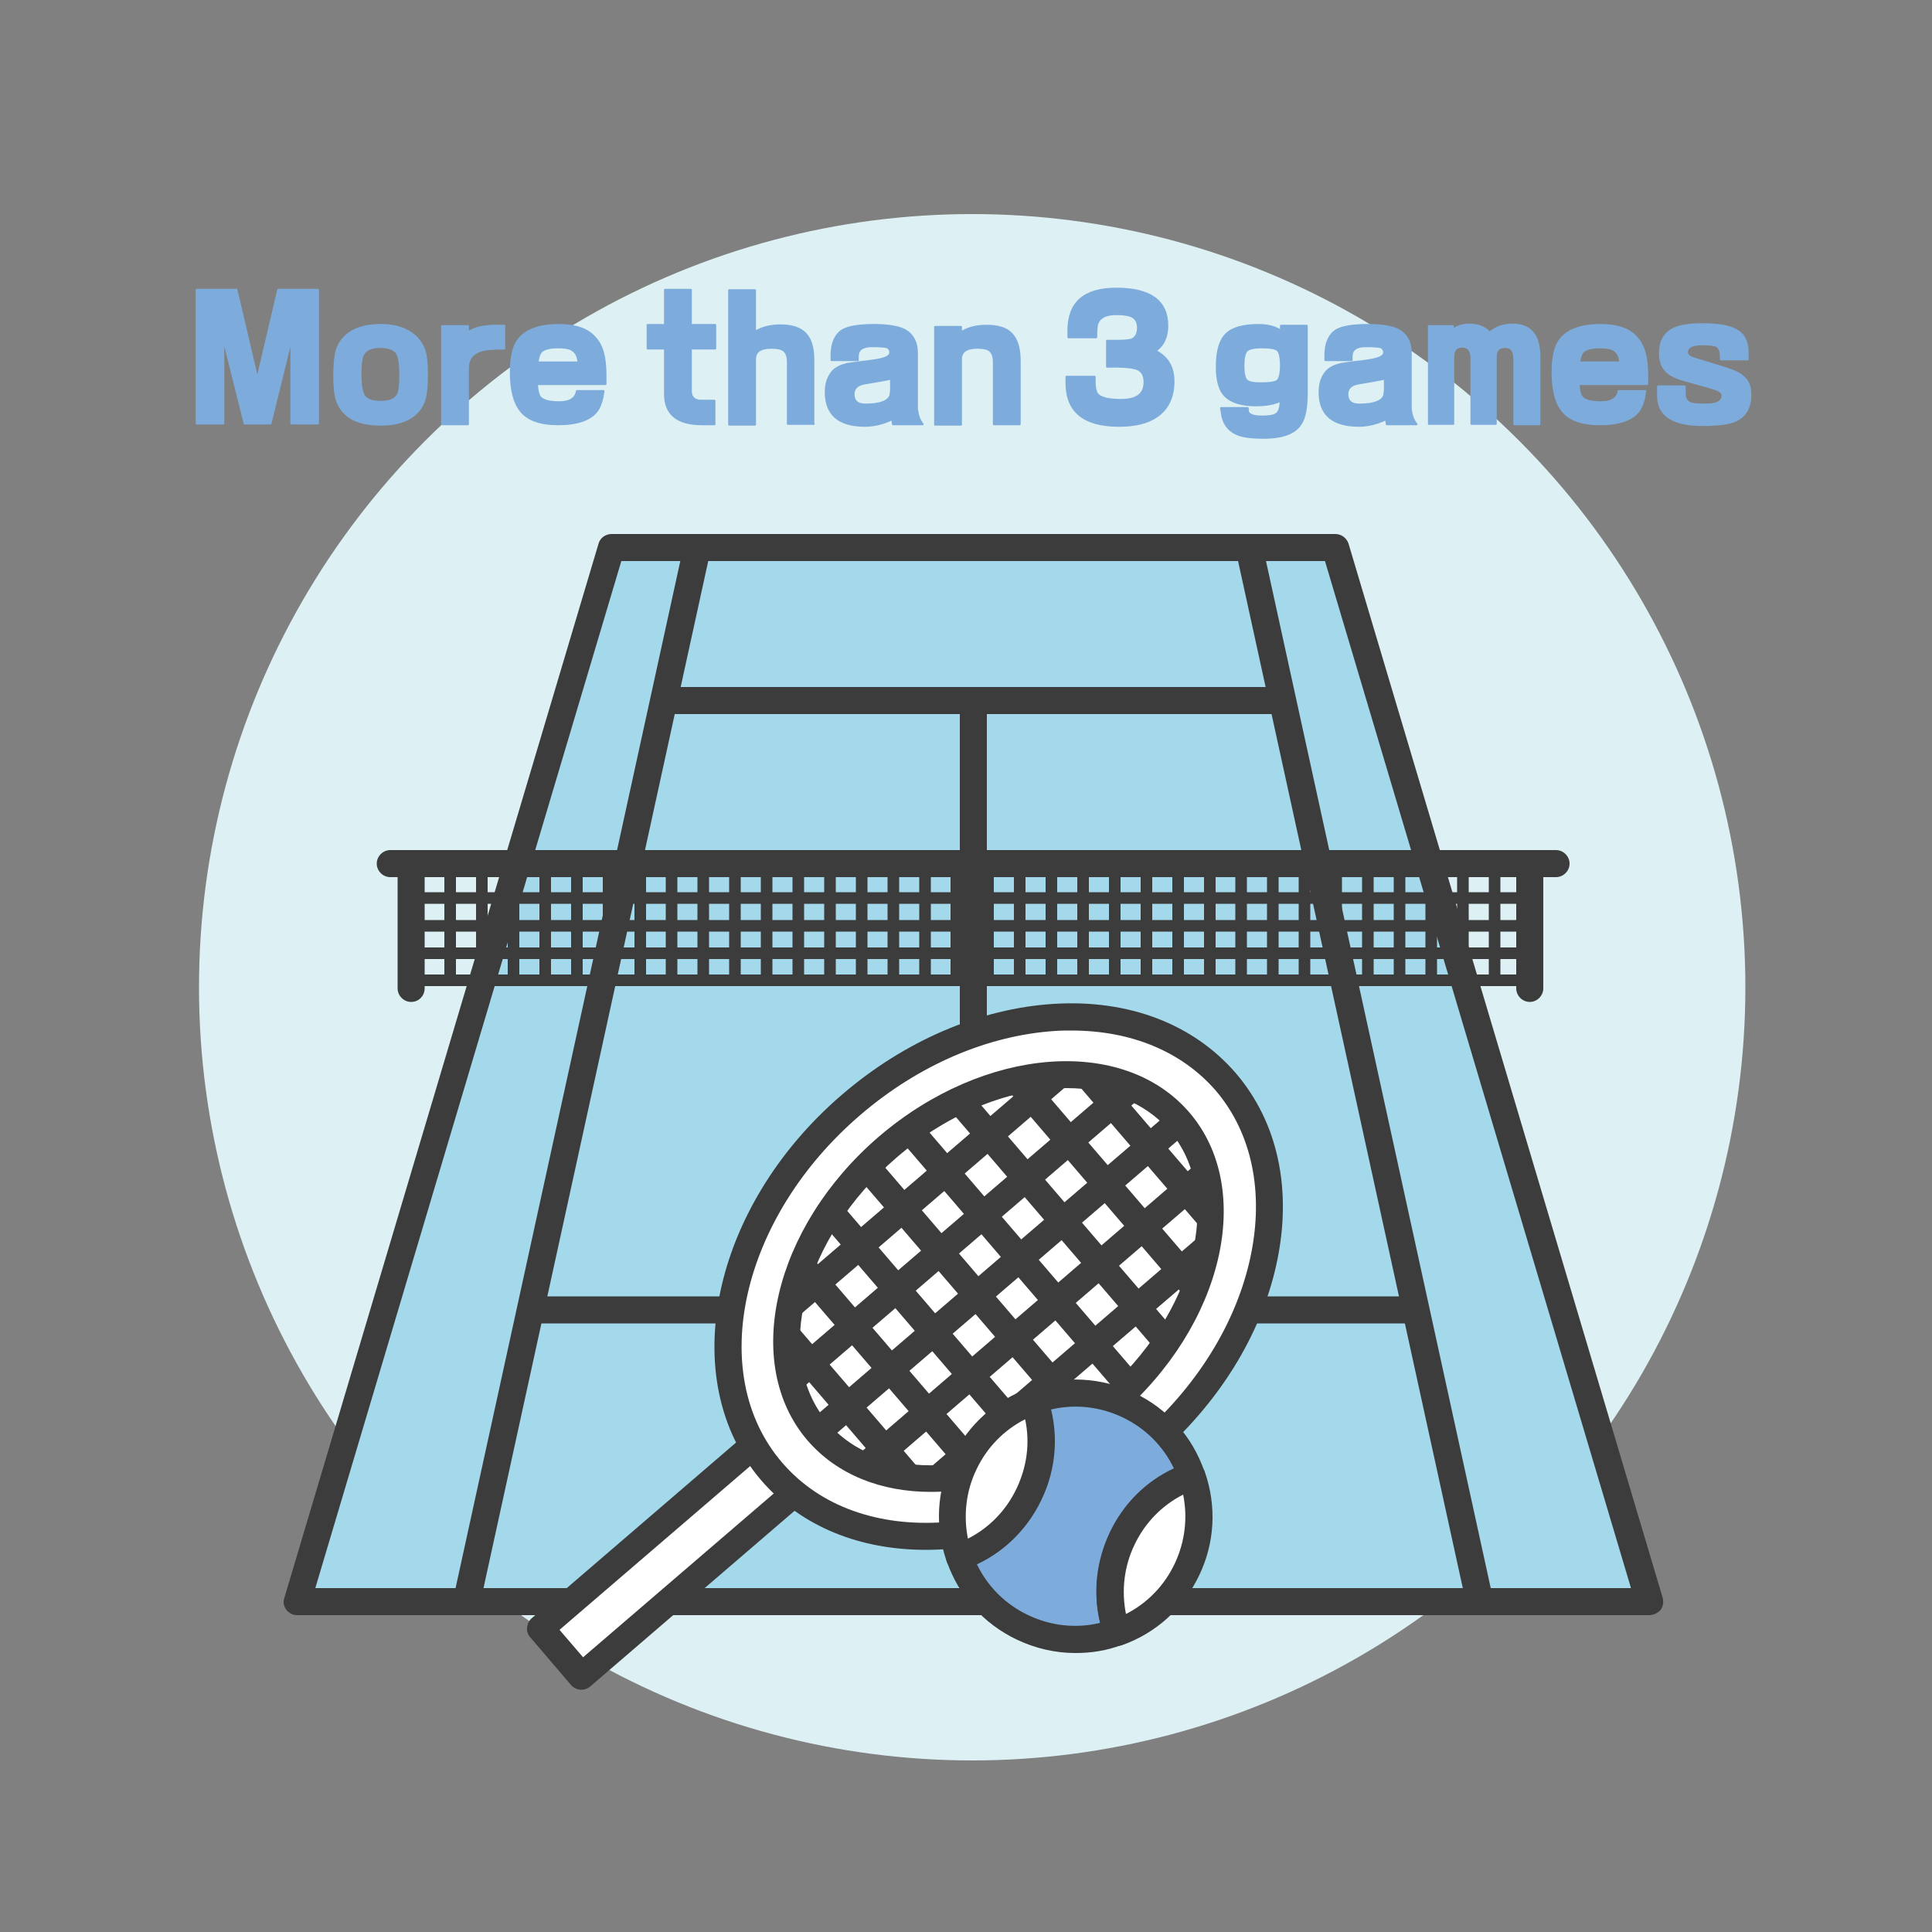 <?xml version="1.0" encoding="utf-8"?>
<!-- Generator: Adobe Illustrator 27.1.1, SVG Export Plug-In . SVG Version: 6.00 Build 0)  -->
<svg version="1.1" id="レイヤー_1" xmlns="http://www.w3.org/2000/svg" xmlns:xlink="http://www.w3.org/1999/xlink" x="0px"
	 y="0px" viewBox="0 0 500 500" style="enable-background:new 0 0 500 500;" xml:space="preserve">
<rect x="0" y="0" width="500" height="500" fill="#808080" stroke="none"/>
<style type="text/css">
	.st0{fill:#DDF0F3;}
	.st1{fill:#A4D9EC;}
	.st2{fill:#3C3C3C;}
	.st3{fill:#FFFFFF;}
	.st4{clip-path:url(#SVGID_00000168076080005995327960000008157260761041292423_);}
	.st5{fill:#7DACDC;}
	.st6{fill:none;stroke:#7DACDC;stroke-width:0.5;stroke-linecap:round;stroke-linejoin:round;stroke-miterlimit:10;}
</style>
<circle class="st0" cx="251.6" cy="255.5" r="200.1"/>
<g>
	<g>
		<polygon class="st1" points="426.8,414.5 76.9,414.5 158.2,141.7 345.5,141.7 		"/>
		<path class="st2" d="M426.8,418H76.9c-1.1,0-2.1-0.5-2.8-1.4c-0.7-0.9-0.9-2-0.5-3.1l81.3-272.8c0.4-1.5,1.8-2.5,3.4-2.5h187.3
			c1.5,0,2.9,1,3.4,2.5l81.3,272.8c0.3,1.1,0.1,2.2-0.5,3.1C429,417.5,427.9,418,426.8,418z M81.6,411h340.5l-79.2-265.8H160.8
			L81.6,411z"/>
	</g>
	<path class="st2" d="M121.4,415.3c-0.2,0-0.5,0-0.8-0.1c-1.9-0.4-3.1-2.3-2.7-4.2l58.6-267.8c0.4-1.9,2.3-3.1,4.2-2.7
		c1.9,0.4,3.1,2.3,2.7,4.2l-58.6,267.8C124.5,414.2,123.1,415.3,121.4,415.3z"/>
	<path class="st2" d="M382.3,415.3c-1.6,0-3.1-1.1-3.4-2.8l-58.6-267.8c-0.4-1.9,0.8-3.8,2.7-4.2c1.9-0.4,3.8,0.8,4.2,2.7
		l58.6,267.8c0.4,1.9-0.8,3.8-2.7,4.2C382.8,415.3,382.6,415.3,382.3,415.3z"/>
	<path class="st2" d="M330.1,184.8H174.9c-1.9,0-3.5-1.6-3.5-3.5s1.6-3.5,3.5-3.5h155.3c1.9,0,3.5,1.6,3.5,3.5
		S332.1,184.8,330.1,184.8z"/>
	<path class="st2" d="M366.1,342.5H138.9c-1.9,0-3.5-1.6-3.5-3.5s1.6-3.5,3.5-3.5h227.2c1.9,0,3.5,1.6,3.5,3.5
		S368,342.5,366.1,342.5z"/>
	<path class="st2" d="M251.9,342.4c-1.9,0-3.5-1.6-3.5-3.5V181.3c0-1.9,1.6-3.5,3.5-3.5s3.5,1.6,3.5,3.5v157.6
		C255.4,340.8,253.8,342.4,251.9,342.4z"/>
	<g>
		<line class="st1" x1="101" y1="223.5" x2="402.7" y2="223.5"/>
		<path class="st2" d="M402.7,227H101c-1.9,0-3.5-1.6-3.5-3.5s1.6-3.5,3.5-3.5h301.7c1.9,0,3.5,1.6,3.5,3.5S404.6,227,402.7,227z"/>
	</g>
	<g>
		<line class="st1" x1="106.4" y1="255.8" x2="106.4" y2="224.4"/>
		<path class="st2" d="M106.4,259.3c-1.9,0-3.5-1.6-3.5-3.5v-31.4c0-1.9,1.6-3.5,3.5-3.5s3.5,1.6,3.5,3.5v31.4
			C109.9,257.7,108.4,259.3,106.4,259.3z"/>
	</g>
	<g>
		<line class="st1" x1="395.9" y1="255.8" x2="395.9" y2="224.4"/>
		<path class="st2" d="M395.9,259.3c-1.9,0-3.5-1.6-3.5-3.5v-31.4c0-1.9,1.6-3.5,3.5-3.5s3.5,1.6,3.5,3.5v31.4
			C399.4,257.7,397.8,259.3,395.9,259.3z"/>
	</g>
</g>
<g>
	<g>
		<path class="st2" d="M393.8,233.9H109c-0.8,0-1.5-0.7-1.5-1.5s0.7-1.5,1.5-1.5h284.7c0.8,0,1.5,0.7,1.5,1.5
			S394.6,233.9,393.8,233.9z"/>
		<path class="st2" d="M393.8,241.1H109c-0.8,0-1.5-0.7-1.5-1.5s0.7-1.5,1.5-1.5h284.7c0.8,0,1.5,0.7,1.5,1.5
			S394.6,241.1,393.8,241.1z"/>
		<path class="st2" d="M393.8,248.2H109c-0.8,0-1.5-0.7-1.5-1.5s0.7-1.5,1.5-1.5h284.7c0.8,0,1.5,0.7,1.5,1.5
			S394.6,248.2,393.8,248.2z"/>
		<path class="st2" d="M393.8,255.2H109c-0.8,0-1.5-0.7-1.5-1.5s0.7-1.5,1.5-1.5h284.7c0.8,0,1.5,0.7,1.5,1.5
			S394.6,255.2,393.8,255.2z"/>
	</g>
	<path class="st2" d="M116.5,254.5c-0.8,0-1.5-0.7-1.5-1.5v-27c0-0.8,0.7-1.5,1.5-1.5s1.5,0.7,1.5,1.5v27
		C118,253.8,117.4,254.5,116.5,254.5z"/>
	<path class="st2" d="M124.7,254.5c-0.8,0-1.5-0.7-1.5-1.5v-27c0-0.8,0.7-1.5,1.5-1.5s1.5,0.7,1.5,1.5v27
		C126.2,253.8,125.5,254.5,124.7,254.5z"/>
	<path class="st2" d="M132.9,254.5c-0.8,0-1.5-0.7-1.5-1.5v-27c0-0.8,0.7-1.5,1.5-1.5s1.5,0.7,1.5,1.5v27
		C134.4,253.8,133.7,254.5,132.9,254.5z"/>
	<path class="st2" d="M141.1,254.5c-0.8,0-1.5-0.7-1.5-1.5v-27c0-0.8,0.7-1.5,1.5-1.5s1.5,0.7,1.5,1.5v27
		C142.6,253.8,141.9,254.5,141.1,254.5z"/>
	<path class="st2" d="M149.3,254.5c-0.8,0-1.5-0.7-1.5-1.5v-27c0-0.8,0.7-1.5,1.5-1.5s1.5,0.7,1.5,1.5v27
		C150.8,253.8,150.1,254.5,149.3,254.5z"/>
	<path class="st2" d="M157.5,254.5c-0.8,0-1.5-0.7-1.5-1.5v-27c0-0.8,0.7-1.5,1.5-1.5s1.5,0.7,1.5,1.5v27
		C159,253.8,158.3,254.5,157.5,254.5z"/>
	<path class="st2" d="M165.7,254.5c-0.8,0-1.5-0.7-1.5-1.5v-27c0-0.8,0.7-1.5,1.5-1.5s1.5,0.7,1.5,1.5v27
		C167.2,253.8,166.5,254.5,165.7,254.5z"/>
	<path class="st2" d="M173.8,254.5c-0.8,0-1.5-0.7-1.5-1.5v-27c0-0.8,0.7-1.5,1.5-1.5s1.5,0.7,1.5,1.5v27
		C175.3,253.8,174.7,254.5,173.8,254.5z"/>
	<path class="st2" d="M182,254.5c-0.8,0-1.5-0.7-1.5-1.5v-27c0-0.8,0.7-1.5,1.5-1.5s1.5,0.7,1.5,1.5v27
		C183.5,253.8,182.9,254.5,182,254.5z"/>
	<path class="st2" d="M190.2,254.5c-0.8,0-1.5-0.7-1.5-1.5v-27c0-0.8,0.7-1.5,1.5-1.5s1.5,0.7,1.5,1.5v27
		C191.7,253.8,191.1,254.5,190.2,254.5z"/>
	<path class="st2" d="M198.4,254.5c-0.8,0-1.5-0.7-1.5-1.5v-27c0-0.8,0.7-1.5,1.5-1.5s1.5,0.7,1.5,1.5v27
		C199.9,253.8,199.2,254.5,198.4,254.5z"/>
	<path class="st2" d="M206.6,254.5c-0.8,0-1.5-0.7-1.5-1.5v-27c0-0.8,0.7-1.5,1.5-1.5s1.5,0.7,1.5,1.5v27
		C208.1,253.8,207.4,254.5,206.6,254.5z"/>
	<path class="st2" d="M214.8,254.5c-0.8,0-1.5-0.7-1.5-1.5v-27c0-0.8,0.7-1.5,1.5-1.5s1.5,0.7,1.5,1.5v27
		C216.3,253.8,215.6,254.5,214.8,254.5z"/>
	<path class="st2" d="M223,254.5c-0.8,0-1.5-0.7-1.5-1.5v-27c0-0.8,0.7-1.5,1.5-1.5s1.5,0.7,1.5,1.5v27
		C224.5,253.8,223.8,254.5,223,254.5z"/>
	<path class="st2" d="M231.2,254.5c-0.8,0-1.5-0.7-1.5-1.5v-27c0-0.8,0.7-1.5,1.5-1.5s1.5,0.7,1.5,1.5v27
		C232.7,253.8,232,254.5,231.2,254.5z"/>
	<path class="st2" d="M239.4,254.5c-0.8,0-1.5-0.7-1.5-1.5v-27c0-0.8,0.7-1.5,1.5-1.5s1.5,0.7,1.5,1.5v27
		C240.9,253.8,240.2,254.5,239.4,254.5z"/>
	<path class="st2" d="M247.5,254.5c-0.8,0-1.5-0.7-1.5-1.5v-27c0-0.8,0.7-1.5,1.5-1.5s1.5,0.7,1.5,1.5v27
		C249,253.8,248.4,254.5,247.5,254.5z"/>
	<path class="st2" d="M255.7,254.5c-0.8,0-1.5-0.7-1.5-1.5v-27c0-0.8,0.7-1.5,1.5-1.5s1.5,0.7,1.5,1.5v27
		C257.2,253.8,256.6,254.5,255.7,254.5z"/>
	<path class="st2" d="M263.9,254.5c-0.8,0-1.5-0.7-1.5-1.5v-27c0-0.8,0.7-1.5,1.5-1.5s1.5,0.7,1.5,1.5v27
		C265.4,253.8,264.8,254.5,263.9,254.5z"/>
	<path class="st2" d="M272.1,254.5c-0.8,0-1.5-0.7-1.5-1.5v-27c0-0.8,0.7-1.5,1.5-1.5s1.5,0.7,1.5,1.5v27
		C273.6,253.8,272.9,254.5,272.1,254.5z"/>
	<path class="st2" d="M280.3,254.5c-0.8,0-1.5-0.7-1.5-1.5v-27c0-0.8,0.7-1.5,1.5-1.5s1.5,0.7,1.5,1.5v27
		C281.8,253.8,281.1,254.5,280.3,254.5z"/>
	<path class="st2" d="M288.5,254.5c-0.8,0-1.5-0.7-1.5-1.5v-27c0-0.8,0.7-1.5,1.5-1.5s1.5,0.7,1.5,1.5v27
		C290,253.8,289.3,254.5,288.5,254.5z"/>
	<path class="st2" d="M296.7,254.5c-0.8,0-1.5-0.7-1.5-1.5v-27c0-0.8,0.7-1.5,1.5-1.5s1.5,0.7,1.5,1.5v27
		C298.2,253.8,297.5,254.5,296.7,254.5z"/>
	<path class="st2" d="M304.9,254.5c-0.8,0-1.5-0.7-1.5-1.5v-27c0-0.8,0.7-1.5,1.5-1.5s1.5,0.7,1.5,1.5v27
		C306.4,253.8,305.7,254.5,304.9,254.5z"/>
	<path class="st2" d="M313.1,254.5c-0.8,0-1.5-0.7-1.5-1.5v-27c0-0.8,0.7-1.5,1.5-1.5s1.5,0.7,1.5,1.5v27
		C314.6,253.8,313.9,254.5,313.1,254.5z"/>
	<path class="st2" d="M321.2,254.5c-0.8,0-1.5-0.7-1.5-1.5v-27c0-0.8,0.7-1.5,1.5-1.5s1.5,0.7,1.5,1.5v27
		C322.7,253.8,322.1,254.5,321.2,254.5z"/>
	<path class="st2" d="M329.4,254.5c-0.8,0-1.5-0.7-1.5-1.5v-27c0-0.8,0.7-1.5,1.5-1.5s1.5,0.7,1.5,1.5v27
		C330.9,253.8,330.3,254.5,329.4,254.5z"/>
	<path class="st2" d="M337.6,254.5c-0.8,0-1.5-0.7-1.5-1.5v-27c0-0.8,0.7-1.5,1.5-1.5s1.5,0.7,1.5,1.5v27
		C339.1,253.8,338.5,254.5,337.6,254.5z"/>
	<path class="st2" d="M345.8,254.5c-0.8,0-1.5-0.7-1.5-1.5v-27c0-0.8,0.7-1.5,1.5-1.5s1.5,0.7,1.5,1.5v27
		C347.3,253.8,346.6,254.5,345.8,254.5z"/>
	<path class="st2" d="M354,254.5c-0.8,0-1.5-0.7-1.5-1.5v-27c0-0.8,0.7-1.5,1.5-1.5s1.5,0.7,1.5,1.5v27
		C355.5,253.8,354.8,254.5,354,254.5z"/>
	<path class="st2" d="M362.2,254.5c-0.8,0-1.5-0.7-1.5-1.5v-27c0-0.8,0.7-1.5,1.5-1.5s1.5,0.7,1.5,1.5v27
		C363.7,253.8,363,254.5,362.2,254.5z"/>
	<path class="st2" d="M370.4,254.5c-0.8,0-1.5-0.7-1.5-1.5v-27c0-0.8,0.7-1.5,1.5-1.5s1.5,0.7,1.5,1.5v27
		C371.9,253.8,371.2,254.5,370.4,254.5z"/>
	<path class="st2" d="M378.6,254.5c-0.8,0-1.5-0.7-1.5-1.5v-27c0-0.8,0.7-1.5,1.5-1.5s1.5,0.7,1.5,1.5v27
		C380.1,253.8,379.4,254.5,378.6,254.5z"/>
	<path class="st2" d="M386.8,254.5c-0.8,0-1.5-0.7-1.5-1.5v-27c0-0.8,0.7-1.5,1.5-1.5s1.5,0.7,1.5,1.5v27
		C388.3,253.8,387.6,254.5,386.8,254.5z"/>
</g>
<g>
	<g>
		
			<rect x="167.7" y="360.8" transform="matrix(0.651 0.759 -0.759 0.651 365.781 6.448)" class="st3" width="16.3" height="80.9"/>
		<path class="st2" d="M150.5,437.3c-1,0-2-0.4-2.7-1.2l-10.6-12.4c-0.6-0.7-0.9-1.6-0.8-2.5c0.1-0.9,0.5-1.8,1.2-2.4l61.3-52.7
			c1.5-1.3,3.7-1.1,4.9,0.4l10.6,12.4c0.6,0.7,0.9,1.6,0.8,2.5c-0.1,0.9-0.5,1.8-1.2,2.4l-61.3,52.7
			C152.1,437,151.3,437.3,150.5,437.3z M144.8,421.8l6.1,7.1l56-48.1l-6.1-7.1L144.8,421.8z"/>
	</g>
	<g>
		
			<ellipse transform="matrix(0.759 -0.651 0.651 0.759 -152.867 248.046)" class="st3" cx="258.4" cy="330.4" rx="77.4" ry="58.6"/>
		<path class="st2" d="M239.6,401.1c-16.9,0-32.2-5.9-42.6-18c-22.3-26-12.9-70.8,20.9-99.8c16.3-14,35.7-22.3,54.8-23.5
			c19.4-1.2,36.1,5.2,47.1,17.9c10.9,12.7,14.7,30.2,10.6,49.2c-4,18.7-15.2,36.6-31.5,50.6l0,0
			C280.7,393.1,259.1,401.1,239.6,401.1z M277.3,266.7c-1.4,0-2.7,0-4.1,0.1c-17.5,1.1-35.5,8.8-50.6,21.8
			c-30.9,26.5-40,66.9-20.2,89.9c19.8,23.1,61,20.2,92-6.3c15.1-13,25.5-29.6,29.2-46.8c3.6-16.8,0.4-32.2-9-43.2
			C305.8,272.1,292.7,266.7,277.3,266.7z M296.6,374.9L296.6,374.9L296.6,374.9z"/>
	</g>
	<g>
		
			<ellipse transform="matrix(0.759 -0.651 0.651 0.759 -152.867 248.046)" class="st3" cx="258.4" cy="330.4" rx="61.6" ry="44.1"/>
		<path class="st2" d="M240.9,386.1c-12.8,0-24.2-4.4-31.9-13.3c-17.1-19.9-8.8-55.2,18.4-78.6c27.3-23.4,63.3-26.2,80.4-6.3
			c17.1,19.9,8.8,55.2-18.4,78.6C274.4,379.4,256.6,386.1,240.9,386.1z M276,281.6c-14.1,0-30.2,6.1-44,18
			c-24.3,20.9-32.3,51.7-17.7,68.7c14.6,17,46.2,13.8,70.6-7.1l0,0c24.3-20.9,32.3-51.7,17.7-68.7
			C296.2,285.2,286.7,281.6,276,281.6z"/>
	</g>
	<g>
		<defs>
			
				<ellipse id="SVGID_1_" transform="matrix(0.759 -0.651 0.651 0.759 -152.867 248.046)" cx="258.4" cy="330.4" rx="61.6" ry="44.1"/>
		</defs>
		<clipPath id="SVGID_00000176009612481372762690000008126476229766844605_">
			<use xlink:href="#SVGID_1_"  style="overflow:visible;"/>
		</clipPath>
		<g style="clip-path:url(#SVGID_00000176009612481372762690000008126476229766844605_);">
			<path class="st2" d="M335.5,344.6c-1,0-2-0.4-2.7-1.2l-77.7-90.5c-1.3-1.5-1.1-3.7,0.4-4.9c1.5-1.3,3.7-1.1,4.9,0.4l77.7,90.5
				c1.3,1.5,1.1,3.7-0.4,4.9C337.1,344.4,336.3,344.6,335.5,344.6z"/>
			<path class="st2" d="M324.3,354.2c-1,0-2-0.4-2.7-1.2L244,262.5c-1.3-1.5-1.1-3.7,0.4-4.9c1.5-1.3,3.7-1.1,4.9,0.4l77.7,90.5
				c1.3,1.5,1.1,3.7-0.4,4.9C325.9,353.9,325.1,354.2,324.3,354.2z"/>
			<path class="st2" d="M313.2,363.8c-1,0-2-0.4-2.7-1.2l-77.7-90.5c-1.3-1.5-1.1-3.7,0.4-4.9c1.5-1.3,3.7-1.1,4.9,0.4l77.7,90.5
				c1.3,1.5,1.1,3.7-0.4,4.9C314.8,363.5,314,363.8,313.2,363.8z"/>
			<path class="st2" d="M302,373.4c-1,0-2-0.4-2.7-1.2l-77.7-90.5c-1.3-1.5-1.1-3.7,0.4-4.9c1.5-1.3,3.7-1.1,4.9,0.4l77.7,90.5
				c1.3,1.5,1.1,3.7-0.4,4.9C303.6,373.1,302.8,373.4,302,373.4z"/>
			<path class="st2" d="M290.9,382.9c-1,0-2-0.4-2.7-1.2l-77.7-90.5c-1.3-1.5-1.1-3.7,0.4-4.9c1.5-1.3,3.7-1.1,4.9,0.4l77.7,90.5
				c1.3,1.5,1.1,3.7-0.4,4.9C292.5,382.7,291.7,382.9,290.9,382.9z"/>
			<path class="st2" d="M279.7,392.5c-1,0-2-0.4-2.7-1.2l-77.7-90.5c-1.3-1.5-1.1-3.7,0.4-4.9c1.5-1.3,3.7-1.1,4.9,0.4l77.7,90.5
				c1.3,1.5,1.1,3.7-0.4,4.9C281.3,392.2,280.5,392.5,279.7,392.5z"/>
			<path class="st2" d="M268.5,402.1c-1,0-2-0.4-2.7-1.2l-77.7-90.5c-1.3-1.5-1.1-3.7,0.4-4.9c1.5-1.3,3.7-1.1,4.9,0.4l77.7,90.5
				c1.3,1.5,1.1,3.7-0.4,4.9C270.2,401.8,269.4,402.1,268.5,402.1z"/>
			<path class="st2" d="M257.4,411.7c-1,0-2-0.4-2.7-1.2L177,319.9c-1.3-1.5-1.1-3.7,0.4-4.9c1.5-1.3,3.7-1.1,4.9,0.4l77.7,90.5
				c1.3,1.5,1.1,3.7-0.4,4.9C259,411.4,258.2,411.7,257.4,411.7z"/>
		</g>
		<g style="clip-path:url(#SVGID_00000176009612481372762690000008126476229766844605_);">
			<path class="st2" d="M232.3,395.1c-1,0-2-0.4-2.7-1.2c-1.3-1.5-1.1-3.7,0.4-4.9l90.5-77.7c1.5-1.3,3.7-1.1,4.9,0.4
				c1.3,1.5,1.1,3.7-0.4,4.9l-90.5,77.7C234,394.8,233.1,395.1,232.3,395.1z"/>
			<path class="st2" d="M222.8,383.9c-1,0-2-0.4-2.7-1.2c-1.3-1.5-1.1-3.7,0.4-4.9L311,300c1.5-1.3,3.7-1.1,4.9,0.4
				c1.3,1.5,1.1,3.7-0.4,4.9L225,383.1C224.4,383.6,223.6,383.9,222.8,383.9z"/>
			<path class="st2" d="M213.2,372.7c-1,0-2-0.4-2.7-1.2c-1.3-1.5-1.1-3.7,0.4-4.9l90.5-77.7c1.5-1.3,3.7-1.1,4.9,0.4
				s1.1,3.7-0.4,4.9l-90.5,77.7C214.8,372.5,214,372.7,213.2,372.7z"/>
			<path class="st2" d="M203.6,361.6c-1,0-2-0.4-2.7-1.2c-1.3-1.5-1.1-3.7,0.4-4.9l90.5-77.7c1.5-1.3,3.7-1.1,4.9,0.4
				s1.1,3.7-0.4,4.9l-90.5,77.7C205.2,361.3,204.4,361.6,203.6,361.6z"/>
			<path class="st2" d="M194,350.4c-1,0-2-0.4-2.7-1.2c-1.3-1.5-1.1-3.7,0.4-4.9l90.5-77.7c1.5-1.3,3.7-1.1,4.9,0.4s1.1,3.7-0.4,4.9
				l-90.5,77.7C195.6,350.2,194.8,350.4,194,350.4z"/>
		</g>
	</g>
</g>
<g>
	<g>
		<path class="st5" d="M308.5,382c-2.7-7.7-8.4-14.5-16.3-18.3c-8-3.8-16.8-4-24.5-1.3c2.7,7.7,2.4,16.3-1.3,24.2
			s-10.4,13.5-18,16.3c2.7,7.7,8.4,14.5,16.3,18.3c8,3.8,16.8,4,24.5,1.2c-2.7-7.7-2.4-16.3,1.3-24.2S300.8,384.7,308.5,382z"/>
		<path class="st2" d="M278.3,427.8c-5.2,0-10.4-1.2-15.2-3.5c-8.6-4.1-15-11.3-18.1-20.3c-0.6-1.8,0.3-3.8,2.1-4.4
			c7.1-2.5,12.8-7.7,16-14.5s3.7-14.5,1.2-21.6c-0.6-1.8,0.3-3.8,2.1-4.4c8.9-3.2,18.6-2.7,27.2,1.4c8.6,4.1,15,11.3,18.1,20.3
			c0.6,1.8-0.3,3.8-2.1,4.4c-7.1,2.5-12.8,7.7-16,14.5c-3.2,6.8-3.7,14.5-1.2,21.6c0.6,1.8-0.3,3.8-2.1,4.4
			C286.4,427.2,282.4,427.8,278.3,427.8z M252.8,404.8c2.8,5.8,7.4,10.4,13.3,13.2c5.9,2.8,12.4,3.5,18.6,2c-1.9-7.8-1-16,2.5-23.4
			c3.5-7.4,9.3-13.2,16.6-16.6c-2.8-5.8-7.4-10.4-13.3-13.2c-5.9-2.8-12.4-3.5-18.6-2c1.9,7.8,1,16-2.5,23.4
			C265.9,395.6,260.1,401.4,252.8,404.8z"/>
	</g>
	<g>
		<path class="st3" d="M308.5,382c-7.6,2.7-14.2,8.4-18,16.3s-4,16.6-1.3,24.2c7.6-2.7,14.2-8.4,18-16.3
			C310.9,398.3,311.1,389.6,308.5,382z"/>
		<path class="st2" d="M289.1,426c-0.5,0-1-0.1-1.5-0.3c-0.8-0.4-1.5-1.1-1.8-2c-3.1-8.9-2.6-18.4,1.5-26.9c4-8.5,11.2-14.9,20-18
			c0.9-0.3,1.8-0.3,2.7,0.1c0.8,0.4,1.5,1.1,1.8,2c3.1,8.9,2.6,18.4-1.5,26.9c-4.1,8.5-11.2,14.9-20,18
			C289.9,425.9,289.5,426,289.1,426z M306.2,386.8c-5.5,2.8-9.9,7.3-12.6,13c-2.7,5.6-3.4,11.9-2.2,17.9c5.5-2.8,9.9-7.3,12.6-13
			C306.7,399,307.4,392.8,306.2,386.8z"/>
	</g>
	<g>
		<path class="st3" d="M267.6,362.5c-7.6,2.7-14.2,8.4-18,16.3c-3.8,7.9-4,16.6-1.3,24.2c7.6-2.7,14.2-8.4,18-16.3
			S270.3,370.1,267.6,362.5z"/>
		<path class="st2" d="M248.3,406.4c-0.5,0-1-0.1-1.5-0.3c-0.8-0.4-1.5-1.1-1.8-2c-3.1-8.9-2.6-18.4,1.5-26.9c4-8.5,11.2-14.9,20-18
			c0.9-0.3,1.8-0.3,2.7,0.1c0.8,0.4,1.5,1.1,1.8,2c3.1,8.9,2.6,18.4-1.5,26.9c-4.1,8.5-11.2,14.9-20,18
			C249.1,406.4,248.7,406.4,248.3,406.4z M265.3,367.3c-5.5,2.8-9.9,7.3-12.6,13c-2.7,5.6-3.4,11.9-2.2,17.9
			c5.5-2.8,9.9-7.3,12.6-13C265.8,379.5,266.6,373.3,265.3,367.3z"/>
	</g>
</g>
<g>
	<g>
		<path class="st5" d="M82.3,109.6h-6.9V87.7l-5.4,21.9h-6.7l-5.5-22v22h-6.9V75h10.3l5.4,23L72,75h10.3V109.6z"/>
		<path class="st5" d="M110.5,96.8c0,3.5-0.3,6-0.9,7.4c-1.7,3.8-5.4,5.7-11.1,5.7c-6.4,0-10.2-2.3-11.5-6.9
			c-0.3-1.2-0.5-3.1-0.5-5.6c0-3.5,0.3-6,0.9-7.5c1.7-3.9,5.5-5.8,11.2-5.8c2.7,0,5.1,0.5,7,1.6c2.2,1.2,3.7,3.1,4.4,5.5
			C110.3,92.4,110.5,94.3,110.5,96.8z M103.6,97c0-3.3-0.4-5.3-1.3-6.1c-0.8-0.7-2.1-1.1-3.9-1.1c-2.2,0-3.7,0.6-4.4,1.9
			c-0.5,0.9-0.7,2.5-0.7,5c0,3.4,0.4,5.5,1.3,6.2c0.9,0.8,2.2,1.1,3.9,1.1c2.3,0,3.8-0.6,4.5-1.9C103.4,101.3,103.6,99.6,103.6,97z"
			/>
		<path class="st5" d="M130.4,90.2c-3,0-5,0.2-6.1,0.6c-2.1,0.7-3.2,2.2-3.2,4.5v14.5h-6.7V84.4h6.7V86c1.6-1.1,4-1.7,7.1-1.7h2.3
			V90.2z"/>
		<path class="st5" d="M156.7,97c0,0.6,0,1.4,0,2.4H139v0.1c0,1.2,0.2,2.1,0.5,2.8c0.5,1.2,2.3,1.8,5.2,1.8c2.8,0,4.3-1,4.6-2.9h6.9
			c-0.3,2.2-0.8,3.8-1.6,5c-1.7,2.4-5.1,3.6-10.2,3.6c-4.5,0-7.7-1.1-9.6-3.4c-1.7-2.1-2.6-5.4-2.6-10c0-3.9,0.6-6.7,1.9-8.4
			c1.9-2.6,5.5-3.9,10.5-3.9c4.4,0,7.5,1.1,9.3,3.2C155.9,89.3,156.7,92.5,156.7,97z M149.7,93.8c-0.1-1.5-0.6-2.6-1.6-3.2
			c-0.7-0.5-1.9-0.7-3.6-0.7c-2.3,0-3.8,0.4-4.5,1.2c-0.5,0.6-0.7,1.5-0.9,2.7H149.7z"/>
		<path class="st5" d="M185.1,90.2h-6.3v11c0,1.5,0.8,2.4,2.4,2.5c0.3,0,1.5,0,3.7,0v6.1h-3.2c-6.4,0-9.6-2.6-9.6-7.8V90.2h-4.5
			v-6.1h4.5V75h6.7v9.1h6.3V90.2z"/>
		<path class="st5" d="M210.6,109.7h-6.7V93.7c0-1.5-0.4-2.5-1.1-3c-0.6-0.5-1.7-0.7-3.2-0.7c-2.8,0-4.2,1-4.2,3v16.9h-6.7V75.1h6.7
			v10.8c1.7-1.1,3.9-1.7,6.6-1.7c3.1,0,5.3,0.8,6.6,2.3c1.3,1.4,1.9,3.7,1.9,6.8V109.7z"/>
		<path class="st5" d="M238.8,109.8h-7.7l-0.2-1.3c-2.3,1.1-4.7,1.7-7,1.7c-6.8,0-10.2-2.9-10.2-8.7c0-2.3,0.6-4,1.8-5.4
			c0.8-0.9,2.1-1.5,3.7-1.9c0.6-0.1,2-0.3,4.3-0.6c1.3-0.1,2.4-0.3,3.1-0.4c1.3-0.2,2.3-0.5,2.9-0.8s0.9-0.7,0.9-1.2
			c0-0.5-0.2-0.9-0.6-1.2c-0.4-0.3-1.8-0.4-4.2-0.4c-2.4,0-3.6,0.9-3.6,2.6v1h-6.8V92c0-2.7,0.7-4.7,2.1-6s4.3-1.9,8.9-1.9
			c3.4,0,5.9,0.4,7.5,1.1c2.4,1.1,3.6,3.2,3.6,6.2v14.4C237.5,107.4,237.9,108.7,238.8,109.8z M230.6,100.5c0,0,0-0.9,0-2.5
			c-1.3,0.3-3.6,0.7-6.6,1.2c-2.1,0.3-3.1,1.3-3.1,2.8c0,1.8,1,2.7,3.1,2.7c3.7,0,5.8-0.8,6.4-2.3
			C230.5,101.9,230.6,101.3,230.6,100.5z"/>
		<path class="st5" d="M263.9,109.8h-6.7V93.7c0-1.5-0.4-2.5-1.1-3c-0.6-0.5-1.7-0.7-3.2-0.7c-2.8,0-4.2,1-4.2,3v16.9H242V84.6h6.7
			V86c1.7-1.1,3.9-1.7,6.6-1.7c3.1,0,5.3,0.7,6.6,2.2c1.3,1.4,2,3.7,2,6.8V109.8z"/>
		<path class="st5" d="M303.7,98.7c0,4-1.4,7-4.2,9c-2.4,1.7-5.7,2.5-9.9,2.5c-9.1,0-13.6-3.7-13.6-11.1v-1.6h7.3v1.2
			c0,1.4,0.2,2.4,0.5,3c0.7,1.2,2.8,1.8,6.3,1.8c4.1,0,6.1-1.5,6.1-4.6c0-1.5-0.5-2.6-1.5-3.2c-1-0.6-3.7-0.9-8.2-0.8v-6.7
			c0.3,0,0.6,0,1,0s0.8,0,0.9,0c2.5,0,4-0.1,4.6-0.4c1-0.5,1.5-1.5,1.5-3c0-1.5-0.6-2.5-1.8-3c-0.7-0.3-2-0.5-3.8-0.5
			c-2.8,0-4.5,0.9-5,2.8c-0.1,0.6-0.2,1.6-0.2,3.2h-7.2c0-0.7,0-1.4,0-1.8c0-7.2,4.1-10.8,12.4-10.8c8.8,0,13.2,3.2,13.2,9.6
			c0,2.9-1,5.1-3.1,6.5C302.2,92.4,303.7,95,303.7,98.7z"/>
		<path class="st5" d="M338.2,101.7c0,3.7-0.5,6.4-1.5,7.9c-1.5,2.5-4.7,3.7-9.7,3.7c-3.2,0-5.5-0.3-7-1c-2.2-1-3.5-2.8-3.8-5.5
			l-0.2-1.2h6.9c0,0.3,0.1,0.6,0.1,1c0.3,0.8,1.6,1.2,3.6,1.2c1.8,0,3-0.2,3.6-0.6c0.8-0.5,1.2-1.6,1.2-3.3v-0.2
			c-1.5,0.8-3.7,1.2-6.4,1.2c-3.6,0-6.2-0.8-7.8-2.3c-1.6-1.5-2.3-4.1-2.3-7.7c0-4,0.8-6.8,2.4-8.4c1.6-1.6,4.4-2.4,8.4-2.4
			c2.4,0,4.3,0.5,5.8,1.5v-1.3h6.7V101.7z M331.5,94.7c0-2.2-0.3-3.6-0.9-4.1c-0.6-0.5-2-0.7-4.1-0.7c-2,0-3.3,0.3-3.9,0.9
			c-0.5,0.6-0.8,1.9-0.8,3.9c0,1.9,0.3,3.2,0.8,3.7c0.6,0.6,1.8,0.8,3.7,0.8c2.2,0,3.6-0.2,4.2-0.6
			C331.1,98.2,331.5,96.8,331.5,94.7z"/>
		<path class="st5" d="M366.6,109.8h-7.7l-0.2-1.3c-2.3,1.1-4.7,1.7-7,1.7c-6.8,0-10.2-2.9-10.2-8.7c0-2.3,0.6-4,1.8-5.4
			c0.8-0.9,2.1-1.5,3.7-1.9c0.6-0.1,2-0.3,4.3-0.6c1.3-0.1,2.4-0.3,3.1-0.4c1.3-0.2,2.3-0.5,2.9-0.8s0.9-0.7,0.9-1.2
			c0-0.5-0.2-0.9-0.6-1.2c-0.4-0.3-1.8-0.4-4.2-0.4c-2.4,0-3.6,0.9-3.6,2.6v1h-6.8V92c0-2.7,0.7-4.7,2.1-6s4.3-1.9,8.9-1.9
			c3.4,0,5.9,0.4,7.5,1.1c2.4,1.1,3.6,3.2,3.6,6.2v14.4C365.3,107.4,365.7,108.7,366.6,109.8z M358.4,100.5c0,0,0-0.9,0-2.5
			c-1.3,0.3-3.6,0.7-6.6,1.2c-2.1,0.3-3.1,1.3-3.1,2.8c0,1.8,1,2.7,3.1,2.7c3.7,0,5.8-0.8,6.4-2.3
			C358.3,101.9,358.4,101.3,358.4,100.5z"/>
		<path class="st5" d="M398.3,109.8h-6.4v-17c0-2-0.8-3-2.4-3c-1.6,0-2.4,0.8-2.4,2.5v17.4h-6.3v-17c0-2-0.8-3-2.4-3
			c-1.5,0-2.3,0.9-2.3,2.6v17.4h-6.3V84.4h6.2v1c1-0.9,2.5-1.4,4.3-1.4c2.2,0,4,0.7,5.2,2.1c1.6-1.4,3.6-2.1,6-2.1
			c4.6,0,6.9,2.8,6.9,8.3V109.8z"/>
		<path class="st5" d="M426.3,97c0,0.6,0,1.4,0,2.4h-17.7v0.1c0,1.2,0.2,2.1,0.5,2.8c0.5,1.2,2.3,1.8,5.2,1.8c2.8,0,4.3-1,4.6-2.9
			h6.9c-0.3,2.2-0.8,3.8-1.6,5c-1.7,2.4-5.1,3.6-10.2,3.6c-4.5,0-7.7-1.1-9.6-3.4c-1.7-2.1-2.6-5.4-2.6-10c0-3.9,0.6-6.7,1.9-8.4
			c1.9-2.6,5.5-3.9,10.5-3.9c4.4,0,7.5,1.1,9.3,3.2C425.4,89.3,426.3,92.5,426.3,97z M419.3,93.8c-0.1-1.5-0.6-2.6-1.6-3.2
			c-0.7-0.5-1.9-0.7-3.6-0.7c-2.3,0-3.8,0.4-4.5,1.2c-0.5,0.6-0.7,1.5-0.9,2.7H419.3z"/>
		<path class="st5" d="M453,102.1c0,3.4-1.3,5.6-3.9,6.8c-1.7,0.7-4.5,1.1-8.4,1.1c-7.7,0-11.6-2.5-11.6-7.5c0-0.2,0-0.4,0-0.8
			s0-0.6,0-0.9c0-0.2,0-0.5,0-0.8h6.9c0,1,0,1.6,0,1.9c0,1.4,0.6,2.2,1.9,2.6c0.5,0.1,1.8,0.2,3.6,0.2c2.9,0,4.3-0.8,4.3-2.4
			c0-0.7-0.8-1.3-2.4-1.8l-7.8-2.2c-2.1-0.6-3.6-1.4-4.4-2.3c-1.1-1.1-1.6-2.6-1.6-4.6c0-3.1,1.2-5.2,3.5-6.3
			c1.6-0.8,4.1-1.2,7.6-1.2c3.9,0,6.8,0.5,8.6,1.5c2,1.1,3,3,3,5.8V93h-6.9c0-0.3-0.1-0.8-0.1-1.5c-0.1-0.9-0.4-1.5-0.9-1.9
			c-0.5-0.3-1.8-0.5-3.9-0.5c-2.6,0-3.9,0.7-3.9,2.1c0,0.7,0.6,1.2,1.9,1.6l7.8,2.4c2.3,0.7,3.8,1.4,4.7,2.2
			C452.4,98.5,453,100.1,453,102.1z"/>
	</g>
	<g>
		<path class="st6" d="M82.3,109.6h-6.9V87.7l-5.4,21.9h-6.7l-5.5-22v22h-6.9V75h10.3l5.4,23L72,75h10.3V109.6z"/>
		<path class="st6" d="M110.5,96.8c0,3.5-0.3,6-0.9,7.4c-1.7,3.8-5.4,5.7-11.1,5.7c-6.4,0-10.2-2.3-11.5-6.9
			c-0.3-1.2-0.5-3.1-0.5-5.6c0-3.5,0.3-6,0.9-7.5c1.7-3.9,5.5-5.8,11.2-5.8c2.7,0,5.1,0.5,7,1.6c2.2,1.2,3.7,3.1,4.4,5.5
			C110.3,92.4,110.5,94.3,110.5,96.8z M103.6,97c0-3.3-0.4-5.3-1.3-6.1c-0.8-0.7-2.1-1.1-3.9-1.1c-2.2,0-3.7,0.6-4.4,1.9
			c-0.5,0.9-0.7,2.5-0.7,5c0,3.4,0.4,5.5,1.3,6.2c0.9,0.8,2.2,1.1,3.9,1.1c2.3,0,3.8-0.6,4.5-1.9C103.4,101.3,103.6,99.6,103.6,97z"
			/>
		<path class="st6" d="M130.4,90.2c-3,0-5,0.2-6.1,0.6c-2.1,0.7-3.2,2.2-3.2,4.5v14.5h-6.7V84.4h6.7V86c1.6-1.1,4-1.7,7.1-1.7h2.3
			V90.2z"/>
		<path class="st6" d="M156.7,97c0,0.6,0,1.4,0,2.4H139v0.1c0,1.2,0.2,2.1,0.5,2.8c0.5,1.2,2.3,1.8,5.2,1.8c2.8,0,4.3-1,4.6-2.9h6.9
			c-0.3,2.2-0.8,3.8-1.6,5c-1.7,2.4-5.1,3.6-10.2,3.6c-4.5,0-7.7-1.1-9.6-3.4c-1.7-2.1-2.6-5.4-2.6-10c0-3.9,0.6-6.7,1.9-8.4
			c1.9-2.6,5.5-3.9,10.5-3.9c4.4,0,7.5,1.1,9.3,3.2C155.9,89.3,156.7,92.5,156.7,97z M149.7,93.8c-0.1-1.5-0.6-2.6-1.6-3.2
			c-0.7-0.5-1.9-0.7-3.6-0.7c-2.3,0-3.8,0.4-4.5,1.2c-0.5,0.6-0.7,1.5-0.9,2.7H149.7z"/>
		<path class="st6" d="M185.1,90.2h-6.3v11c0,1.5,0.8,2.4,2.4,2.5c0.3,0,1.5,0,3.7,0v6.1h-3.2c-6.4,0-9.6-2.6-9.6-7.8V90.2h-4.5
			v-6.1h4.5V75h6.7v9.1h6.3V90.2z"/>
		<path class="st6" d="M210.6,109.7h-6.7V93.7c0-1.5-0.4-2.5-1.1-3c-0.6-0.5-1.7-0.7-3.2-0.7c-2.8,0-4.2,1-4.2,3v16.9h-6.7V75.1h6.7
			v10.8c1.7-1.1,3.9-1.7,6.6-1.7c3.1,0,5.3,0.8,6.6,2.3c1.3,1.4,1.9,3.7,1.9,6.8V109.7z"/>
		<path class="st6" d="M238.8,109.8h-7.7l-0.2-1.3c-2.3,1.1-4.7,1.7-7,1.7c-6.8,0-10.2-2.9-10.2-8.7c0-2.3,0.6-4,1.8-5.4
			c0.8-0.9,2.1-1.5,3.7-1.9c0.6-0.1,2-0.3,4.3-0.6c1.3-0.1,2.4-0.3,3.1-0.4c1.3-0.2,2.3-0.5,2.9-0.8s0.9-0.7,0.9-1.2
			c0-0.5-0.2-0.9-0.6-1.2c-0.4-0.3-1.8-0.4-4.2-0.4c-2.4,0-3.6,0.9-3.6,2.6v1h-6.8V92c0-2.7,0.7-4.7,2.1-6s4.3-1.9,8.9-1.9
			c3.4,0,5.9,0.4,7.5,1.1c2.4,1.1,3.6,3.2,3.6,6.2v14.4C237.5,107.4,237.9,108.7,238.8,109.8z M230.6,100.5c0,0,0-0.9,0-2.5
			c-1.3,0.3-3.6,0.7-6.6,1.2c-2.1,0.3-3.1,1.3-3.1,2.8c0,1.8,1,2.7,3.1,2.7c3.7,0,5.8-0.8,6.4-2.3
			C230.5,101.9,230.6,101.3,230.6,100.5z"/>
		<path class="st6" d="M263.9,109.8h-6.7V93.7c0-1.5-0.4-2.5-1.1-3c-0.6-0.5-1.7-0.7-3.2-0.7c-2.8,0-4.2,1-4.2,3v16.9H242V84.6h6.7
			V86c1.7-1.1,3.9-1.7,6.6-1.7c3.1,0,5.3,0.7,6.6,2.2c1.3,1.4,2,3.7,2,6.8V109.8z"/>
		<path class="st6" d="M303.7,98.7c0,4-1.4,7-4.2,9c-2.4,1.7-5.7,2.5-9.9,2.5c-9.1,0-13.6-3.7-13.6-11.1v-1.6h7.3v1.2
			c0,1.4,0.2,2.4,0.5,3c0.7,1.2,2.8,1.8,6.3,1.8c4.1,0,6.1-1.5,6.1-4.6c0-1.5-0.5-2.6-1.5-3.2c-1-0.6-3.7-0.9-8.2-0.8v-6.7
			c0.3,0,0.6,0,1,0s0.8,0,0.9,0c2.5,0,4-0.1,4.6-0.4c1-0.5,1.5-1.5,1.5-3c0-1.5-0.6-2.5-1.8-3c-0.7-0.3-2-0.5-3.8-0.5
			c-2.8,0-4.5,0.9-5,2.8c-0.1,0.6-0.2,1.6-0.2,3.2h-7.2c0-0.7,0-1.4,0-1.8c0-7.2,4.1-10.8,12.4-10.8c8.8,0,13.2,3.2,13.2,9.6
			c0,2.9-1,5.1-3.1,6.5C302.2,92.4,303.7,95,303.7,98.7z"/>
		<path class="st6" d="M338.2,101.7c0,3.7-0.5,6.4-1.5,7.9c-1.5,2.5-4.7,3.7-9.7,3.7c-3.2,0-5.5-0.3-7-1c-2.2-1-3.5-2.8-3.8-5.5
			l-0.2-1.2h6.9c0,0.3,0.1,0.6,0.1,1c0.3,0.8,1.6,1.2,3.6,1.2c1.8,0,3-0.2,3.6-0.6c0.8-0.5,1.2-1.6,1.2-3.3v-0.2
			c-1.5,0.8-3.7,1.2-6.4,1.2c-3.6,0-6.2-0.8-7.8-2.3c-1.6-1.5-2.3-4.1-2.3-7.7c0-4,0.8-6.8,2.4-8.4c1.6-1.6,4.4-2.4,8.4-2.4
			c2.4,0,4.3,0.5,5.8,1.5v-1.3h6.7V101.7z M331.5,94.7c0-2.2-0.3-3.6-0.9-4.1c-0.6-0.5-2-0.7-4.1-0.7c-2,0-3.3,0.3-3.9,0.9
			c-0.5,0.6-0.8,1.9-0.8,3.9c0,1.9,0.3,3.2,0.8,3.7c0.6,0.6,1.8,0.8,3.7,0.8c2.2,0,3.6-0.2,4.2-0.6
			C331.1,98.2,331.5,96.8,331.5,94.7z"/>
		<path class="st6" d="M366.6,109.8h-7.7l-0.2-1.3c-2.3,1.1-4.7,1.7-7,1.7c-6.8,0-10.2-2.9-10.2-8.7c0-2.3,0.6-4,1.8-5.4
			c0.8-0.9,2.1-1.5,3.7-1.9c0.6-0.1,2-0.3,4.3-0.6c1.3-0.1,2.4-0.3,3.1-0.4c1.3-0.2,2.3-0.5,2.9-0.8s0.9-0.7,0.9-1.2
			c0-0.5-0.2-0.9-0.6-1.2c-0.4-0.3-1.8-0.4-4.2-0.4c-2.4,0-3.6,0.9-3.6,2.6v1h-6.8V92c0-2.7,0.7-4.7,2.1-6s4.3-1.9,8.9-1.9
			c3.4,0,5.9,0.4,7.5,1.1c2.4,1.1,3.6,3.2,3.6,6.2v14.4C365.3,107.4,365.7,108.7,366.6,109.8z M358.4,100.5c0,0,0-0.9,0-2.5
			c-1.3,0.3-3.6,0.7-6.6,1.2c-2.1,0.3-3.1,1.3-3.1,2.8c0,1.8,1,2.7,3.1,2.7c3.7,0,5.8-0.8,6.4-2.3
			C358.3,101.9,358.4,101.3,358.4,100.5z"/>
		<path class="st6" d="M398.3,109.8h-6.4v-17c0-2-0.8-3-2.4-3c-1.6,0-2.4,0.8-2.4,2.5v17.4h-6.3v-17c0-2-0.8-3-2.4-3
			c-1.5,0-2.3,0.9-2.3,2.6v17.4h-6.3V84.4h6.2v1c1-0.9,2.5-1.4,4.3-1.4c2.2,0,4,0.7,5.2,2.1c1.6-1.4,3.6-2.1,6-2.1
			c4.6,0,6.9,2.8,6.9,8.3V109.8z"/>
		<path class="st6" d="M426.3,97c0,0.6,0,1.4,0,2.4h-17.7v0.1c0,1.2,0.2,2.1,0.5,2.8c0.5,1.2,2.3,1.8,5.2,1.8c2.8,0,4.3-1,4.6-2.9
			h6.9c-0.3,2.2-0.8,3.8-1.6,5c-1.7,2.4-5.1,3.6-10.2,3.6c-4.5,0-7.7-1.1-9.6-3.4c-1.7-2.1-2.6-5.4-2.6-10c0-3.9,0.6-6.7,1.9-8.4
			c1.9-2.6,5.5-3.9,10.5-3.9c4.4,0,7.5,1.1,9.3,3.2C425.4,89.3,426.3,92.5,426.3,97z M419.3,93.8c-0.1-1.5-0.6-2.6-1.6-3.2
			c-0.7-0.5-1.9-0.7-3.6-0.7c-2.3,0-3.8,0.4-4.5,1.2c-0.5,0.6-0.7,1.5-0.9,2.7H419.3z"/>
		<path class="st6" d="M453,102.1c0,3.4-1.3,5.6-3.9,6.8c-1.7,0.7-4.5,1.1-8.4,1.1c-7.7,0-11.6-2.5-11.6-7.5c0-0.2,0-0.4,0-0.8
			s0-0.6,0-0.9c0-0.2,0-0.5,0-0.8h6.9c0,1,0,1.6,0,1.9c0,1.4,0.6,2.2,1.9,2.6c0.5,0.1,1.8,0.2,3.6,0.2c2.9,0,4.3-0.8,4.3-2.4
			c0-0.7-0.8-1.3-2.4-1.8l-7.8-2.2c-2.1-0.6-3.6-1.4-4.4-2.3c-1.1-1.1-1.6-2.6-1.6-4.6c0-3.1,1.2-5.2,3.5-6.3
			c1.6-0.8,4.1-1.2,7.6-1.2c3.9,0,6.8,0.5,8.6,1.5c2,1.1,3,3,3,5.8V93h-6.9c0-0.3-0.1-0.8-0.1-1.5c-0.1-0.9-0.4-1.5-0.9-1.9
			c-0.5-0.3-1.8-0.5-3.9-0.5c-2.6,0-3.9,0.7-3.9,2.1c0,0.7,0.6,1.2,1.9,1.6l7.8,2.4c2.3,0.7,3.8,1.4,4.7,2.2
			C452.4,98.5,453,100.1,453,102.1z"/>
	</g>
</g>
</svg>
